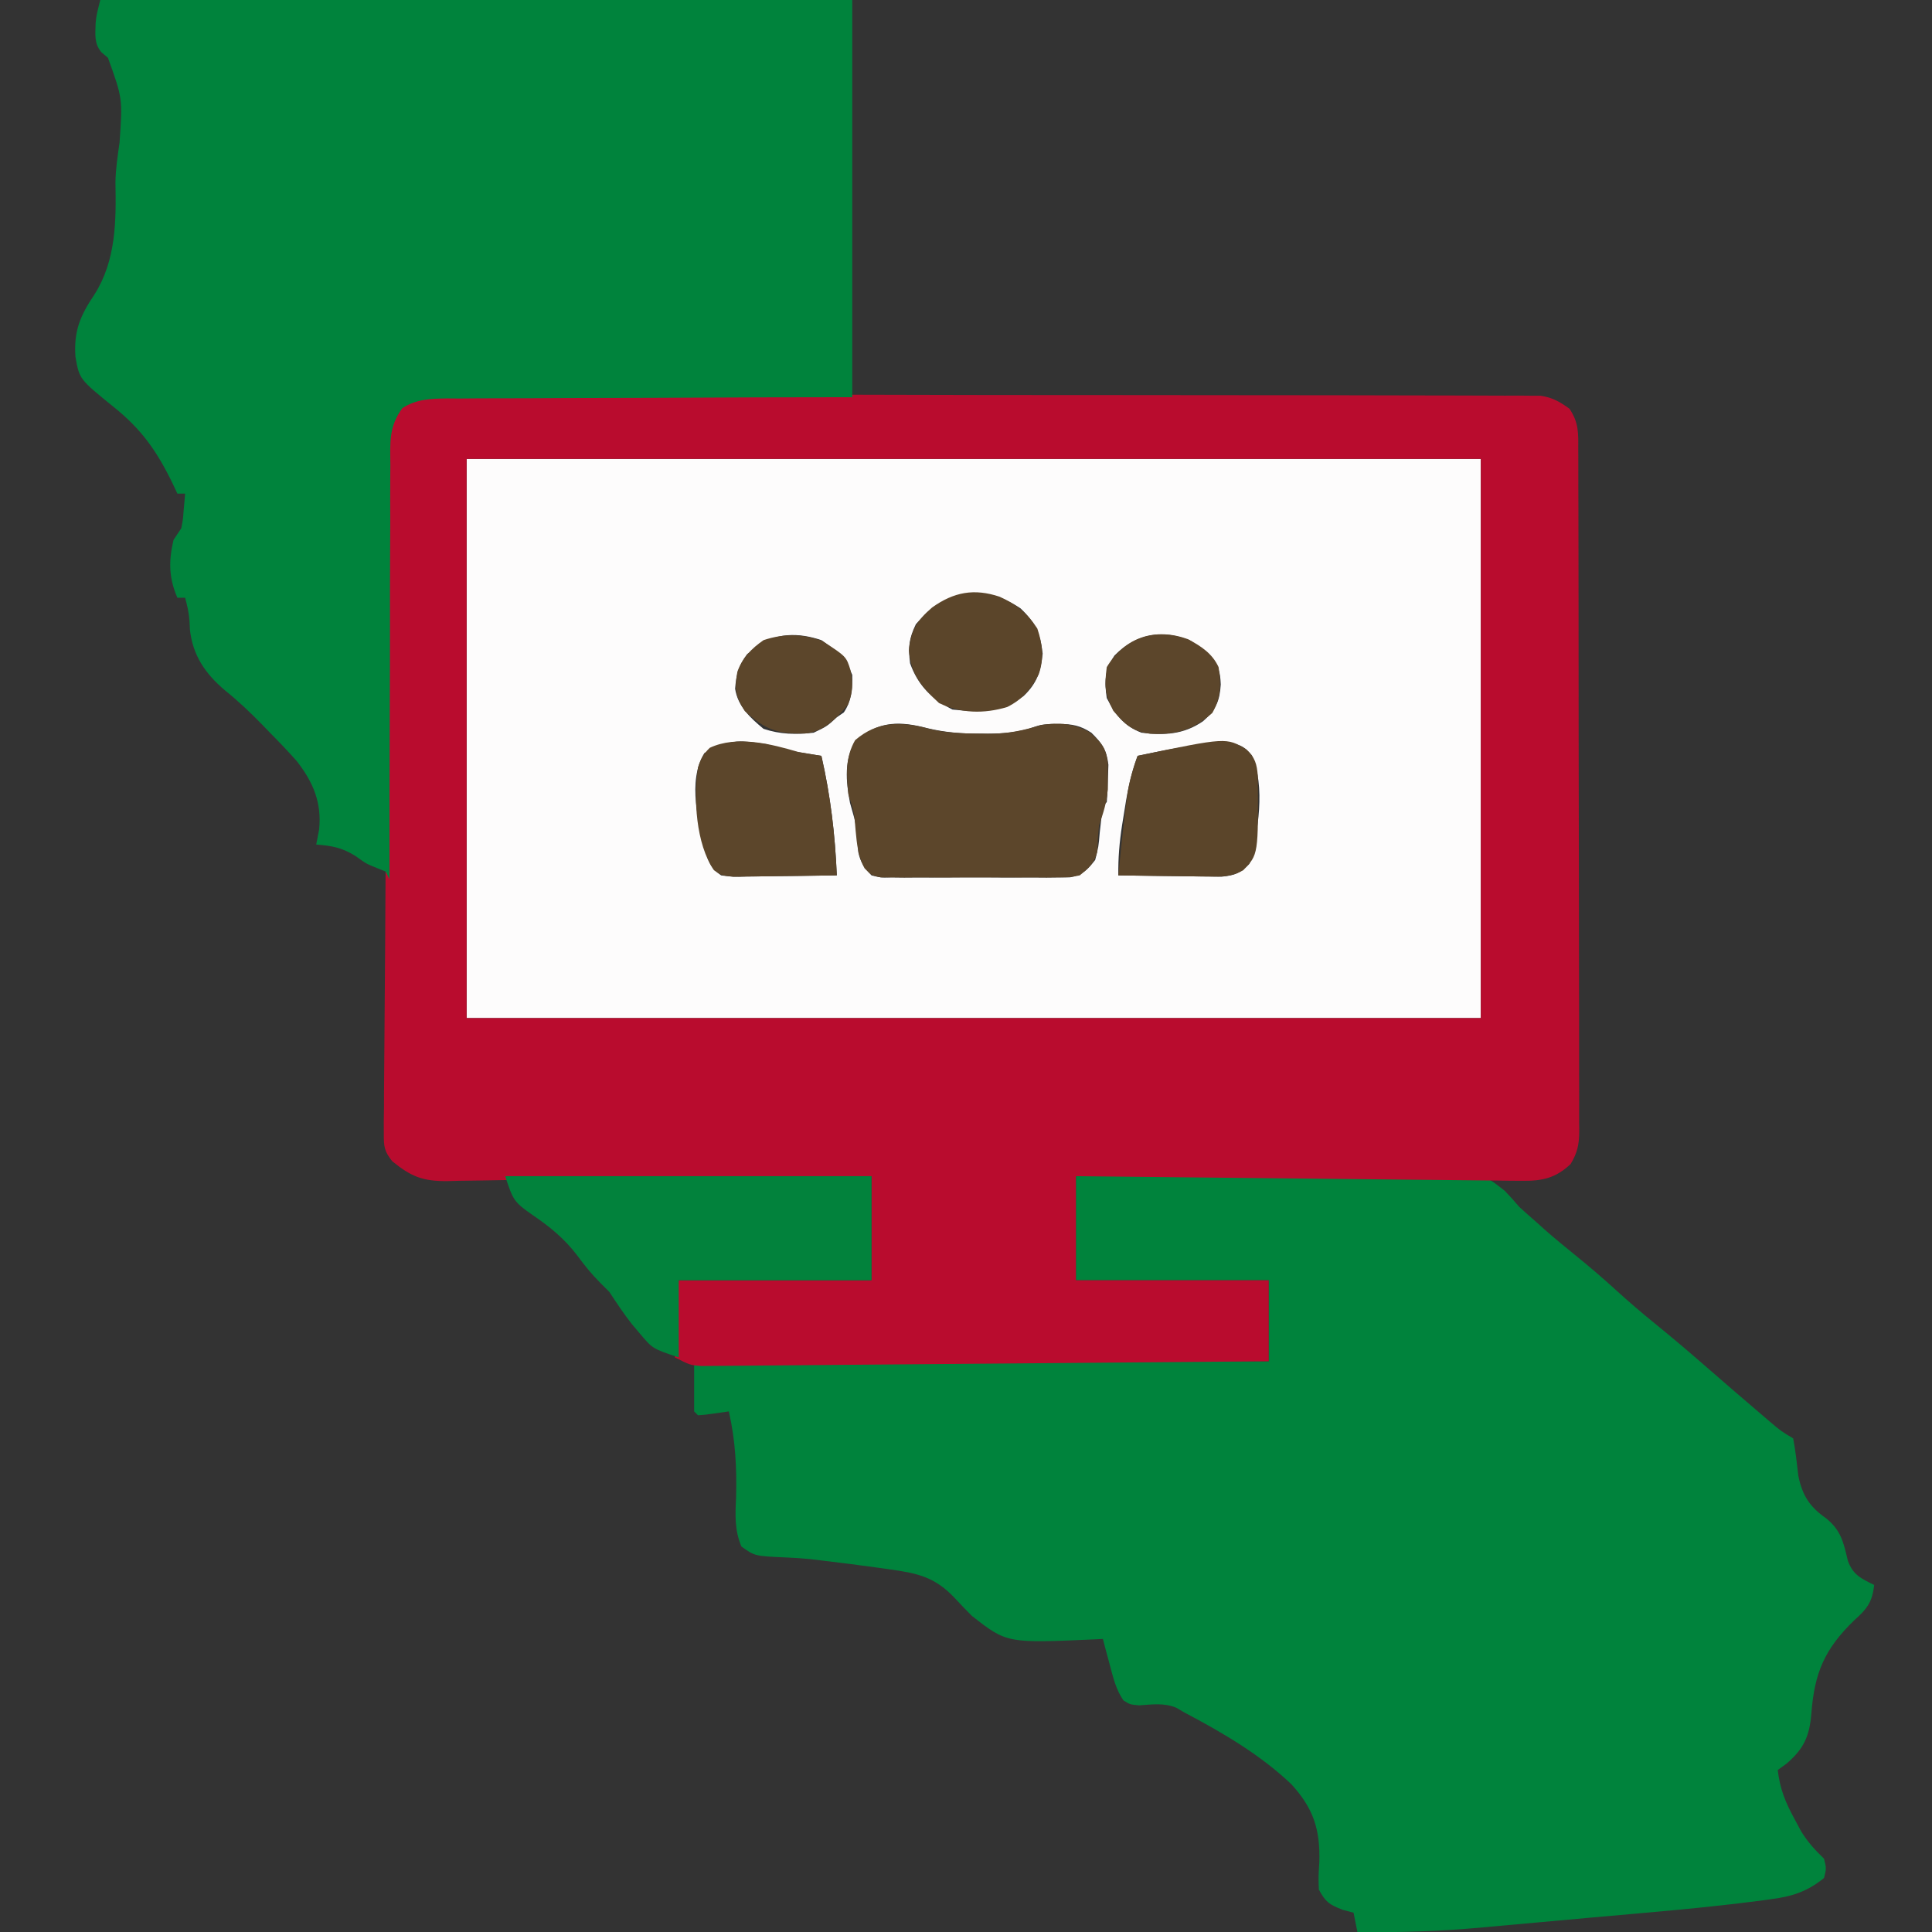 <svg xmlns="http://www.w3.org/2000/svg" width="501" height="501"><rect width="100%" height="100%" fill="#333333" stroke="none"/><path d="M0 0 C13.518 -0.181 27.034 -0.328 40.553 -0.414 C46.831 -0.456 53.107 -0.513 59.385 -0.604 C65.447 -0.691 71.509 -0.738 77.572 -0.759 C79.881 -0.774 82.189 -0.803 84.497 -0.846 C104.858 -1.213 104.858 -1.213 111.219 3.803 C112.522 5.163 113.785 6.561 115 8 C116.463 9.33 117.941 10.645 119.438 11.938 C120.17 12.598 120.902 13.258 121.656 13.938 C124.198 16.174 126.806 18.308 129.438 20.438 C133.051 23.368 136.561 26.366 140 29.5 C143.32 32.523 146.698 35.425 150.188 38.25 C154.662 41.873 159.034 45.595 163.375 49.375 C168.334 53.691 173.303 57.993 178.312 62.25 C178.858 62.716 179.403 63.182 179.964 63.662 C182.809 66.084 182.809 66.084 186 68 C186.614 71.221 186.96 74.446 187.34 77.703 C188.355 82.773 190.294 85.764 194.5 88.688 C198.422 91.84 199.047 94.957 200.18 99.719 C201.496 103.379 203.594 104.335 207 106 C206.526 110.521 205.095 112.259 201.75 115.25 C194.12 122.662 191.505 128.861 190.719 139.328 C190.235 145.215 188.78 148.469 184.312 152.312 C183.549 152.869 182.786 153.426 182 154 C182.549 158.842 183.981 162.361 186.312 166.625 C186.907 167.731 187.501 168.837 188.113 169.977 C189.856 172.769 191.658 174.724 194 177 C194.625 179.5 194.625 179.5 194 182 C189.597 185.568 185.583 186.823 180.074 187.52 C179.235 187.635 178.395 187.751 177.53 187.87 C163.107 189.753 148.586 190.934 134.1 192.217 C129.689 192.608 125.279 193.011 120.87 193.417 C117.415 193.734 113.96 194.044 110.504 194.352 C108.88 194.497 107.255 194.645 105.631 194.795 C94.723 195.801 83.954 196.178 73 196 C72.67 194.35 72.34 192.7 72 191 C70.608 190.629 70.608 190.629 69.188 190.25 C65.659 188.866 64.783 188.265 63 185 C62.883 181.68 62.883 181.68 63.125 177.875 C63.369 169.395 61.592 163.908 55.828 157.637 C47.639 149.878 37.925 144.247 28 139 C27.041 138.435 27.041 138.435 26.062 137.859 C22.826 136.511 19.782 137.01 16.34 137.223 C14 137 14 137 12.328 135.945 C10.377 133.088 9.699 130.144 8.812 126.812 C8.468 125.54 8.124 124.268 7.77 122.957 C7.516 121.981 7.262 121.005 7 120 C6.396 120.031 5.793 120.063 5.171 120.095 C-17.904 121.138 -17.904 121.138 -27 114 C-28.53 112.467 -30.031 110.904 -31.5 109.312 C-36.524 104.023 -40.893 102.996 -48 102 C-48.888 101.874 -49.776 101.749 -50.691 101.619 C-55.788 100.911 -60.89 100.252 -66 99.648 C-66.98 99.532 -67.959 99.416 -68.969 99.296 C-71.068 99.091 -73.174 98.953 -75.281 98.868 C-83.279 98.516 -83.279 98.516 -86.742 96.035 C-88.523 91.739 -88.344 88.031 -88.125 83.438 C-87.921 75.659 -88.266 68.618 -90 61 C-91.299 61.186 -92.599 61.371 -93.938 61.562 C-96.152 61.879 -96.152 61.879 -98 62 C-98.33 61.67 -98.66 61.34 -99 61 C-99 56.71 -99 52.42 -99 48 C-49.83 48 -0.66 48 50 48 C50 41.07 50 34.14 50 27 C33.5 27 17 27 0 27 C0 18.09 0 9.18 0 0 Z " fill="#00833C" transform="translate(279,305)"></path><path d="M0 0 C86.79 0 173.58 0 263 0 C263 47.85 263 95.7 263 145 C176.21 145 89.42 145 0 145 C0 97.15 0 49.3 0 0 Z M116.5 42.875 C114.694 46.637 114.484 48.868 115 53 C117.043 58.675 120.597 62.299 126 65 C132.922 65.745 138.71 65.727 144.441 61.484 C147.9 58.19 148.875 55.165 149.375 50.5 C148.827 45.385 147.363 42.291 143.625 38.75 C133.653 32.102 124.215 34.003 116.5 42.875 Z M75 49 C74.257 49.536 73.515 50.072 72.75 50.625 C70.545 53.617 69.916 55.926 69.629 59.609 C70.333 64.147 73.558 67.165 77 70 C81.345 71.448 85.459 71.523 90 71 C93.442 69.346 93.442 69.346 96 67 C96.598 66.588 97.196 66.175 97.812 65.75 C99.829 62.779 100.11 59.502 100 56 C98.296 51.834 95.652 49.557 92 47 C86.023 45.008 80.063 44.95 75 49 Z M168 51 C165.526 54.712 165.34 57.696 166 62 C168.221 66.36 170.405 69.202 175 71 C180.965 71.719 185.928 71.502 191 68 C194.281 65.064 195.298 62.8 195.562 58.5 C195.397 54.938 195.073 54.096 192.812 51.125 C191.884 50.424 190.956 49.722 190 49 C189.278 48.402 188.556 47.804 187.812 47.188 C180.405 44.06 173.627 45.325 168 51 Z M101 73 C97.801 77.799 98.35 83.602 99.418 89.184 C99.762 90.468 100.122 91.748 100.5 93.023 C101.242 95.957 101.391 98.907 101.559 101.922 C102.139 104.654 103.081 105.971 105 108 C107.442 108.606 107.442 108.606 110.234 108.518 C111.302 108.53 112.37 108.543 113.47 108.556 C114.624 108.548 115.777 108.54 116.965 108.531 C118.15 108.535 119.335 108.539 120.555 108.543 C123.063 108.546 125.57 108.538 128.078 108.521 C131.919 108.5 135.758 108.521 139.6 108.547 C142.034 108.544 144.468 108.539 146.902 108.531 C148.053 108.539 149.205 108.547 150.391 108.556 C151.462 108.543 152.533 108.531 153.636 108.518 C154.578 108.514 155.519 108.511 156.489 108.508 C159.771 107.844 160.954 106.604 163 104 C163.875 100.548 163.875 100.548 164.188 96.812 C164.931 90.069 164.931 90.069 166 89 C166.179 86.922 166.268 84.835 166.312 82.75 C166.35 81.61 166.387 80.471 166.426 79.297 C165.912 75.321 164.827 73.792 162 71 C159.189 69.159 157.023 68.726 153.688 68.75 C152.61 68.742 152.61 68.742 151.512 68.734 C148.836 68.937 148.836 68.937 145.73 70 C141.553 71.12 137.919 71.304 133.625 71.25 C132.875 71.246 132.125 71.242 131.352 71.238 C126.702 71.166 122.483 70.663 117.98 69.461 C111.261 67.897 106.372 68.414 101 73 Z M61.688 76.25 C57.102 83.753 60.235 94.359 62.051 102.285 C63.067 105.193 63.532 106.22 66 108 C69.199 108.416 69.199 108.416 72.855 108.293 C73.848 108.287 73.848 108.287 74.86 108.28 C76.97 108.263 79.078 108.226 81.188 108.188 C82.619 108.172 84.051 108.159 85.482 108.146 C88.989 108.113 92.494 108.062 96 108 C95.543 97.343 94.377 87.406 92 77 C91.157 76.867 90.314 76.734 89.445 76.598 C88.35 76.421 87.254 76.244 86.125 76.062 C85.034 75.888 83.944 75.714 82.82 75.535 C80 75 80 75 78 74 C69.254 72.805 69.254 72.805 61.688 76.25 Z M174 77 C172.094 82.104 171.192 87.142 170.375 92.5 C170.174 93.743 170.174 93.743 169.969 95.012 C169.285 99.402 168.94 103.545 169 108 C173.199 108.074 177.398 108.129 181.598 108.165 C183.025 108.18 184.453 108.2 185.881 108.226 C187.936 108.263 189.991 108.28 192.047 108.293 C193.283 108.309 194.519 108.324 195.792 108.341 C199.239 107.975 200.608 107.466 203 105 C205.291 96.787 207.157 84.903 203.625 76.875 C201.849 74.826 200.872 74.097 198.18 73.797 C189.905 73.629 182.06 75.32 174 77 Z " fill="#FDFCFC" transform="translate(121,119)"></path><path d="M0 0 C1.203 -0.007 2.406 -0.014 3.646 -0.022 C6.973 -0.036 10.298 -0.023 13.625 0.001 C17.218 0.021 20.81 0.006 24.402 -0.004 C31.434 -0.019 38.466 -0.003 45.498 0.025 C53.687 0.056 61.876 0.056 70.065 0.055 C84.675 0.053 99.285 0.081 113.894 0.124 C128.072 0.167 142.25 0.188 156.427 0.186 C157.301 0.186 158.174 0.186 159.074 0.185 C160.382 0.185 160.382 0.185 161.717 0.185 C177.858 0.183 194 0.201 210.141 0.228 C215.85 0.237 221.559 0.24 227.268 0.241 C234.223 0.243 241.178 0.257 248.133 0.284 C251.682 0.298 255.231 0.307 258.78 0.303 C262.625 0.299 266.47 0.319 270.315 0.341 C271.44 0.336 272.564 0.331 273.723 0.326 C275.267 0.341 275.267 0.341 276.843 0.356 C278.174 0.359 278.174 0.359 279.532 0.362 C282.635 0.834 284.498 1.911 287.03 3.742 C289.46 7.385 289.316 10.071 289.298 14.282 C289.302 15.057 289.307 15.832 289.312 16.63 C289.324 19.235 289.323 21.84 289.321 24.444 C289.327 26.309 289.334 28.173 289.341 30.037 C289.359 35.107 289.364 40.177 289.365 45.248 C289.367 49.477 289.374 53.707 289.381 57.937 C289.398 67.915 289.403 77.892 289.401 87.87 C289.4 98.169 289.421 108.468 289.453 118.767 C289.479 127.604 289.489 136.44 289.488 145.277 C289.488 150.557 289.493 155.837 289.515 161.118 C289.534 166.083 289.534 171.049 289.52 176.015 C289.517 177.838 289.522 179.661 289.534 181.485 C289.55 183.973 289.54 186.46 289.525 188.947 C289.535 189.67 289.546 190.393 289.556 191.137 C289.509 194.581 289.097 196.631 287.312 199.604 C283.441 203.231 280.042 203.998 274.836 203.944 C273.298 203.936 273.298 203.936 271.73 203.927 C270.616 203.911 269.503 203.894 268.355 203.877 C266.584 203.863 266.584 203.863 264.777 203.848 C261.548 203.82 258.319 203.784 255.09 203.743 C251.712 203.702 248.334 203.673 244.956 203.642 C238.564 203.583 232.171 203.514 225.779 203.44 C218.5 203.357 211.221 203.286 203.941 203.216 C188.971 203.071 174.001 202.909 159.03 202.742 C159.03 211.652 159.03 220.562 159.03 229.742 C175.53 229.742 192.03 229.742 209.03 229.742 C209.03 236.672 209.03 243.602 209.03 250.742 C189.542 250.919 170.054 251.085 150.565 251.236 C141.516 251.307 132.468 251.382 123.419 251.465 C115.533 251.538 107.648 251.604 99.762 251.661 C95.585 251.691 91.409 251.725 87.233 251.768 C83.303 251.808 79.373 251.838 75.443 251.862 C74 251.872 72.557 251.885 71.114 251.903 C69.145 251.926 67.175 251.935 65.206 251.944 C63.552 251.958 63.552 251.958 61.865 251.972 C59.03 251.742 59.03 251.742 55.03 249.742 C55.36 243.142 55.69 236.542 56.03 229.742 C72.53 229.742 89.03 229.742 106.03 229.742 C106.03 220.832 106.03 211.922 106.03 202.742 C103.268 202.772 100.505 202.802 97.659 202.834 C88.443 202.934 79.227 203.034 70.011 203.133 C64.433 203.193 58.856 203.253 53.279 203.314 C47.877 203.374 42.476 203.432 37.075 203.49 C35.033 203.511 32.992 203.534 30.95 203.557 C26.189 203.609 21.427 203.657 16.665 203.691 C12.738 203.72 8.813 203.783 4.887 203.861 C2.894 203.888 0.902 203.916 -1.09 203.943 C-2.009 203.967 -2.928 203.992 -3.875 204.017 C-10.239 204.08 -13.296 202.931 -18.253 198.872 C-20.363 196.253 -20.461 194.99 -20.439 191.658 C-20.444 190.096 -20.444 190.096 -20.448 188.502 C-20.431 187.348 -20.413 186.193 -20.395 185.003 C-20.393 183.756 -20.39 182.508 -20.387 181.222 C-20.379 177.704 -20.345 174.187 -20.305 170.67 C-20.266 166.878 -20.244 163.086 -20.22 159.295 C-20.186 154.173 -20.148 149.051 -20.101 143.929 C-19.99 131.575 -19.959 119.223 -19.97 106.868 C-19.98 96.049 -19.965 85.229 -19.933 74.409 C-19.914 67.61 -19.906 60.811 -19.926 54.012 C-19.945 47.517 -19.927 41.023 -19.886 34.527 C-19.877 32.102 -19.879 29.677 -19.895 27.252 C-19.914 23.907 -19.89 20.565 -19.856 17.22 C-19.872 16.24 -19.888 15.26 -19.904 14.251 C-19.886 13.344 -19.868 12.437 -19.849 11.503 C-19.848 10.723 -19.847 9.944 -19.846 9.14 C-16.545 0.111 -8.372 -0.115 0 0 Z M1.03 16.742 C1.03 64.592 1.03 112.442 1.03 161.742 C87.82 161.742 174.61 161.742 264.03 161.742 C264.03 113.892 264.03 66.042 264.03 16.742 C177.24 16.742 90.45 16.742 1.03 16.742 Z " fill="#B90C2E" transform="translate(119.97,102.258)"></path><path d="M0 0 C64.35 0 128.7 0 195 0 C195 33.99 195 67.98 195 103 C182.869 103.021 182.869 103.021 170.492 103.043 C165.37 103.063 160.247 103.085 155.125 103.111 C146.994 103.154 138.863 103.191 130.731 103.196 C124.176 103.199 117.621 103.228 111.066 103.273 C108.564 103.286 106.063 103.291 103.562 103.286 C100.059 103.281 96.557 103.307 93.054 103.341 C92.019 103.332 90.984 103.323 89.918 103.314 C85.69 103.382 81.982 103.48 78.357 105.823 C74.834 110.571 75.163 114.717 75.227 120.491 C75.216 121.653 75.206 122.814 75.195 124.011 C75.167 127.848 75.181 131.683 75.195 135.52 C75.184 138.18 75.17 140.841 75.154 143.502 C75.119 149.788 75.115 156.074 75.123 162.361 C75.129 169.519 75.102 176.677 75.071 183.836 C75.01 198.557 74.991 213.278 75 228 C74.67 227.34 74.34 226.68 74 226 C73.278 225.711 72.556 225.423 71.812 225.125 C69 224 69 224 66.125 221.938 C62.644 219.779 60.045 219.324 56 219 C56.248 217.721 56.495 216.442 56.75 215.125 C57.468 208.17 55.242 202.898 51.008 197.426 C48.744 194.868 46.407 192.423 44 190 C43.301 189.276 42.603 188.551 41.883 187.805 C38.822 184.673 35.726 181.743 32.312 179 C27.231 174.686 23.977 169.962 23.25 163.25 C23.214 162.533 23.178 161.817 23.141 161.078 C22.997 158.949 22.573 157.052 22 155 C21.34 155 20.68 155 20 155 C17.746 149.83 17.721 145.413 19 140 C19.66 139.01 20.32 138.02 21 137 C21.454 134.721 21.454 134.721 21.625 132.312 C21.737 131.1 21.737 131.1 21.852 129.863 C21.901 129.248 21.95 128.634 22 128 C21.34 128 20.68 128 20 128 C19.625 127.203 19.25 126.407 18.863 125.586 C14.777 117.126 10.809 111.395 3.438 105.5 C-5.416 98.317 -5.416 98.317 -6.434 92.539 C-6.894 85.836 -5.219 81.902 -1.531 76.406 C4.096 67.564 4.136 57.384 3.938 47.246 C4.005 43.756 4.501 40.453 5 37 C5.798 25.523 5.798 25.523 2 15 C1.443 14.526 0.886 14.051 0.312 13.562 C-1.634 11.245 -1.27 8.946 -1.203 6.035 C-1 4 -1 4 0 0 Z " fill="#00833C" transform="translate(26,0)"></path><path d="M0 0 C31.35 0 62.7 0 95 0 C95 8.91 95 17.82 95 27 C78.5 27 62 27 45 27 C45 33.6 45 40.2 45 47 C38.23 44.743 38.23 44.743 34.875 40.75 C34.196 39.946 33.516 39.141 32.816 38.312 C30.717 35.64 28.87 32.837 27 30 C26.237 29.237 25.474 28.474 24.688 27.688 C22.388 25.388 20.604 23.168 18.688 20.562 C15.31 16.133 11.581 13.109 7 10 C2.182 6.648 2.04 6.121 0 0 Z " fill="#02823C" transform="translate(131,305)"></path><path d="M0 0 C4.547 1.125 8.965 1.226 13.625 1.25 C14.342 1.259 15.058 1.268 15.797 1.277 C20.524 1.251 24.453 0.405 29 -1 C33.808 -1.662 37.097 -1.476 41.438 0.812 C44.463 3.395 45.901 4.908 46.266 8.926 C46.26 10.043 46.255 11.161 46.25 12.312 C46.258 13.977 46.258 13.977 46.266 15.676 C45.992 19.096 45.131 21.777 44 25 C43.74 27.292 43.628 29.548 43.539 31.852 C42.78 34.877 41.389 36.03 39 38 C36.489 38.508 36.489 38.508 33.636 38.518 C32.565 38.53 31.494 38.543 30.391 38.556 C29.239 38.548 28.088 38.54 26.902 38.531 C25.717 38.535 24.531 38.539 23.309 38.543 C20.803 38.546 18.297 38.538 15.792 38.521 C11.948 38.5 8.107 38.521 4.264 38.547 C1.831 38.544 -0.602 38.539 -3.035 38.531 C-4.765 38.543 -4.765 38.543 -6.53 38.556 C-7.598 38.543 -8.666 38.531 -9.766 38.518 C-10.706 38.514 -11.647 38.511 -12.616 38.508 C-15 38 -15 38 -16.784 36.193 C-18.519 33.064 -18.783 29.875 -19.125 26.375 C-19.498 21.541 -19.498 21.541 -21 17 C-21.503 11.883 -21.841 7.472 -19.25 2.938 C-13.415 -2.087 -7.203 -1.958 0 0 Z " fill="#5C462B" transform="translate(241,189)"></path><path d="M0 0 C1.997 0.351 3.997 0.687 6 1 C8.377 11.406 9.543 21.343 10 32 C5.783 32.074 1.565 32.129 -2.653 32.165 C-4.087 32.18 -5.522 32.2 -6.956 32.226 C-9.019 32.263 -11.081 32.28 -13.145 32.293 C-14.386 32.309 -15.627 32.324 -16.906 32.341 C-20 32 -20 32 -21.869 30.651 C-26.57 23.787 -27.187 12.02 -26 4 C-25.28 1.757 -24.631 0.559 -22.945 -1.078 C-16.022 -4.359 -7.009 -2.091 0 0 Z " fill="#5C462B" transform="translate(207,195)"></path><path d="M0 0 C2.27 2.102 2.733 3.82 2.965 6.871 C3.118 27.271 3.118 27.271 -0.82 31.331 C-4.057 33.141 -6.461 33.004 -10.156 32.957 C-11.147 32.951 -11.147 32.951 -12.157 32.944 C-14.256 32.927 -16.354 32.89 -18.453 32.852 C-19.88 32.837 -21.307 32.823 -22.734 32.811 C-26.224 32.778 -29.714 32.726 -33.203 32.664 C-32.628 26.737 -32.02 20.821 -31.266 14.914 C-31.112 13.682 -30.959 12.449 -30.801 11.18 C-30.233 7.837 -29.368 4.842 -28.203 1.664 C-5.172 -3.136 -5.172 -3.136 0 0 Z " fill="#5B452A" transform="translate(323.203,194.336)"></path><path d="M0 0 C4.344 1.966 7.177 4.184 9.793 8.266 C11.149 12.333 11.579 15.998 10.145 20.137 C8.229 23.944 5.89 26.657 1.984 28.605 C-4.005 30.41 -10.092 30.286 -15.707 27.578 C-20.233 23.391 -22.928 20.219 -23.52 13.953 C-23.086 8.833 -21.37 6.121 -17.477 2.781 C-11.842 -1.222 -6.61 -2.2 0 0 Z " fill="#5B452A" transform="translate(259.207,154.734)"></path><path d="M0 0 C6.153 4.006 6.153 4.006 7.258 7.609 C7.871 11.078 7.912 13.201 6.562 16.5 C3.61 20.043 0.243 23.515 -4.52 23.953 C-11.722 24.083 -14.813 23.032 -20.188 18.125 C-22.652 14.211 -22.871 12.384 -22.098 7.938 C-20.792 4.301 -18.451 1.936 -15.312 -0.25 C-10.095 -1.989 -5.147 -1.942 0 0 Z " fill="#5C462B" transform="translate(213.312,166.25)"></path><path d="M0 0 C3.399 1.826 6.284 3.716 7.902 7.238 C8.58 11.742 8.543 15.106 6.277 19.113 C1.206 23.651 -3.093 24.76 -9.766 24.52 C-14.425 23.958 -16.425 22.02 -19.41 18.551 C-21.63 14.193 -21.714 12.091 -21.098 7.238 C-16.427 -0.546 -8.545 -3.103 0 0 Z " fill="#5C462B" transform="translate(308.098,165.762)"></path></svg>